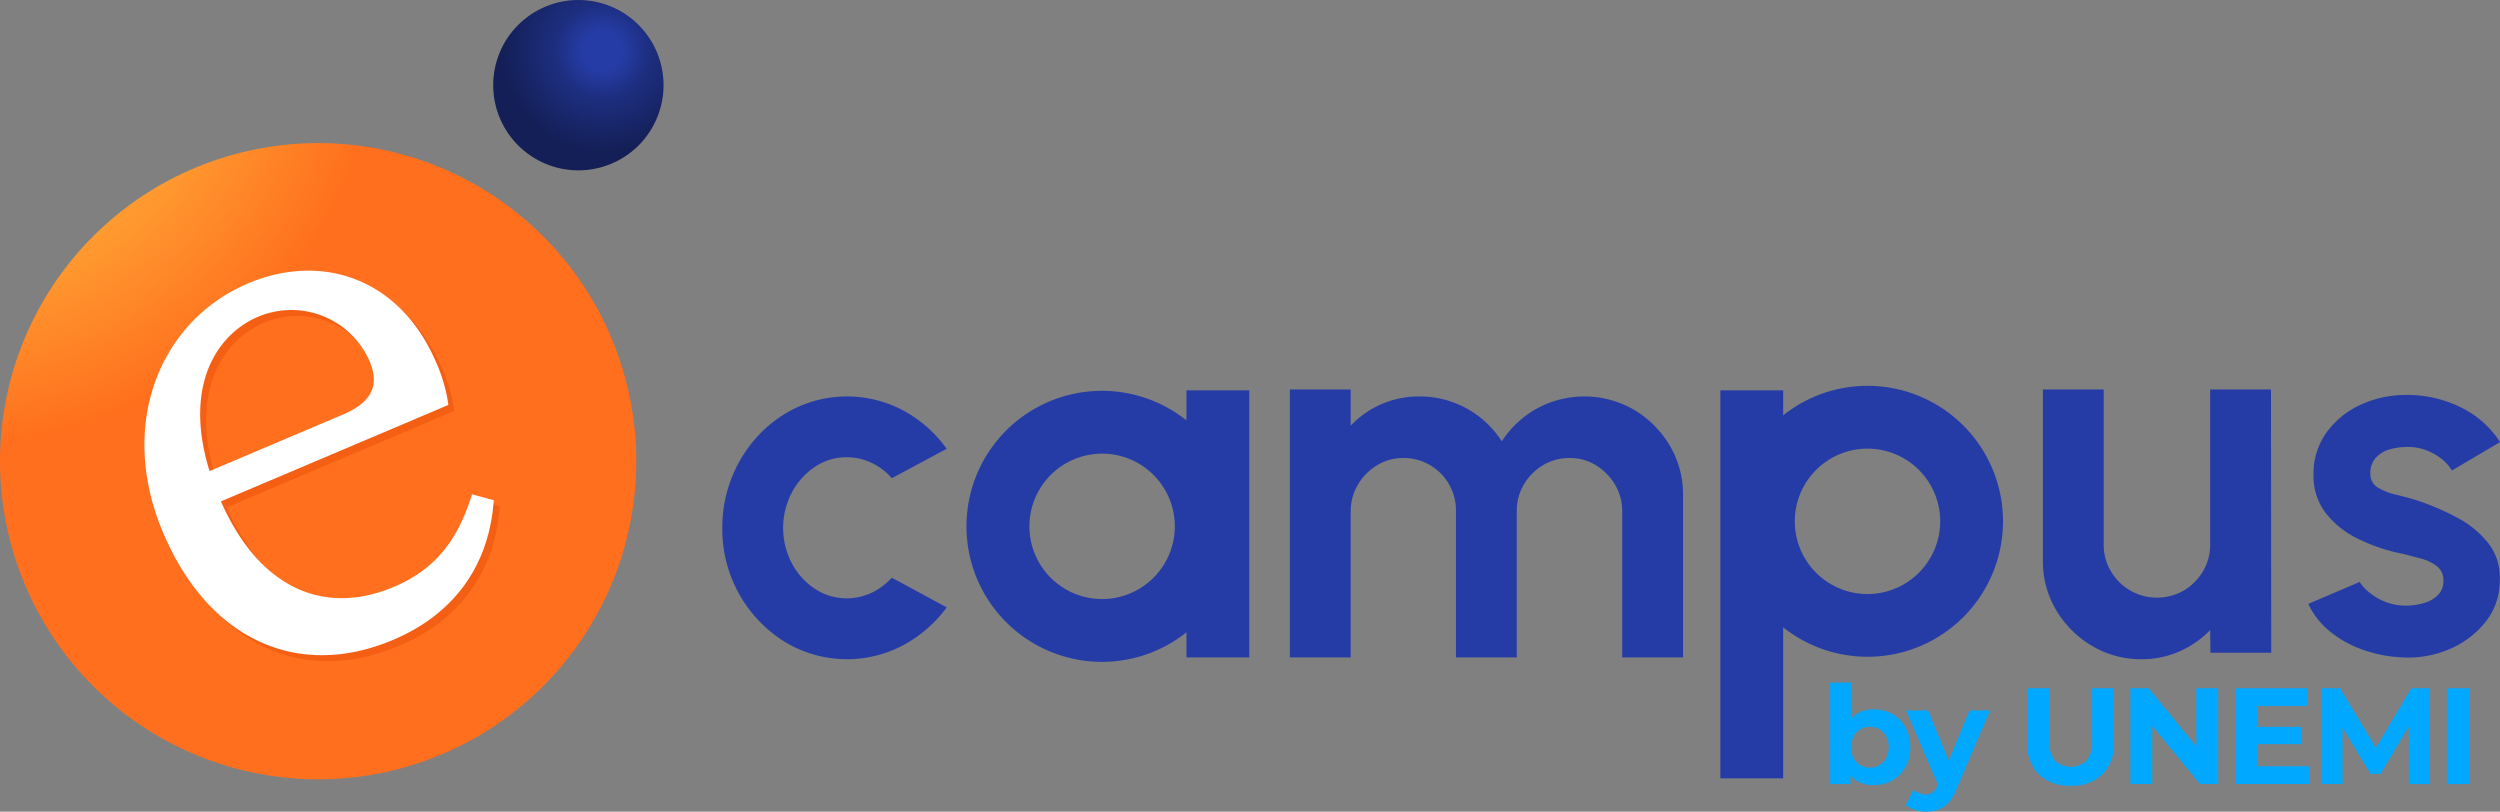 <svg xmlns="http://www.w3.org/2000/svg" xmlns:xlink="http://www.w3.org/1999/xlink" width="387.418" height="125.782" viewBox="0 0 387.418 125.782">
  <rect x="0" y="0" width="387.418" height="125.782" fill="#808080" stroke="none"/>
  <defs>
    <clipPath id="clip-path">
      <path id="Trazado_43" data-name="Trazado 43" d="M0,81.609a49.3,49.3,0,1,0,49.3-49.3A49.3,49.3,0,0,0,0,81.609" transform="translate(0 -32.308)" fill="none"/>
    </clipPath>
    <radialGradient id="radial-gradient" cx="0.419" cy="-0.147" r="0.591" gradientUnits="objectBoundingBox">
      <stop offset="0" stop-color="#fab638"/>
      <stop offset="0.27" stop-color="#fab638"/>
      <stop offset="0.532" stop-color="#ff962e"/>
      <stop offset="0.821" stop-color="#ff6f1d"/>
      <stop offset="1" stop-color="#ff6f1d"/>
    </radialGradient>
    <clipPath id="clip-path-2">
      <rect id="Rectángulo_23" data-name="Rectángulo 23" width="387.418" height="120.772" fill="none"/>
    </clipPath>
    <clipPath id="clip-path-3">
      <path id="Trazado_45" data-name="Trazado 45" d="M124.581,0a13.2,13.2,0,1,0,13.2,13.2A13.2,13.2,0,0,0,124.581,0Z" transform="translate(-111.385)" fill="none"/>
    </clipPath>
    <radialGradient id="radial-gradient-2" cx="0.7" cy="0.637" r="0.717" gradientUnits="objectBoundingBox">
      <stop offset="0" stop-color="#253ca6"/>
      <stop offset="0.16" stop-color="#253ca6"/>
      <stop offset="0.383" stop-color="#1d2e7f"/>
      <stop offset="0.821" stop-color="#131f56"/>
      <stop offset="1" stop-color="#131f56"/>
    </radialGradient>
    <clipPath id="clip-path-5">
      <rect id="Rectángulo_27" data-name="Rectángulo 27" width="99.009" height="20.01" fill="#00a8ff"/>
    </clipPath>
  </defs>
  <g id="Grupo_56" data-name="Grupo 56" transform="translate(-766 -204.114)">
    <g id="Grupo_46" data-name="Grupo 46" transform="translate(766 204.114)">
      <g id="Grupo_47" data-name="Grupo 47" transform="translate(0 22.17)">
        <g id="Grupo_46-2" data-name="Grupo 46" clip-path="url(#clip-path)">
          <rect id="Rectángulo_22" data-name="Rectángulo 22" width="136.335" height="136.335" transform="matrix(0.84, -0.543, 0.543, 0.84, -44.953, 29.057)" fill="url(#radial-gradient)"/>
        </g>
      </g>
      <g id="Grupo_49" data-name="Grupo 49">
        <g id="Grupo_48" data-name="Grupo 48" clip-path="url(#clip-path-2)">
          <path id="Trazado_44" data-name="Trazado 44" d="M79.228,76.81a24.061,24.061,0,0,1,1.839,6.474L40.552,100.466,38.6,95.854,64.728,84.772c5.27-2.235,5.407-5.273,4.1-8.347a13.237,13.237,0,0,0-17.263-6.8c-7.027,2.98-12.638,12.355-5.98,28.055C51.5,111.626,61.7,116.112,72.676,111.456c7.027-2.98,10.069-8.027,12.066-14.314l3.364.905c-.647,9.472-5.579,17.393-15.57,21.63-14.713,6.24-28.6.08-35.674-16.61-7.123-16.8-.454-32.84,13.161-38.614,11.309-4.8,23.572-.928,29.206,12.357" transform="translate(-10.66 -19.605)" fill="#f45f14"/>
        </g>
      </g>
      <g id="Grupo_51" data-name="Grupo 51" transform="translate(76.433)">
        <g id="Grupo_50" data-name="Grupo 50" clip-path="url(#clip-path-3)">
          <rect id="Rectángulo_24" data-name="Rectángulo 24" width="26.761" height="26.761" transform="matrix(0.014, -1, 1, 0.014, -0.372, 26.387)" fill="url(#radial-gradient-2)"/>
        </g>
      </g>
      <g id="Grupo_53" data-name="Grupo 53">
        <g id="Grupo_52" data-name="Grupo 52" clip-path="url(#clip-path-2)">
          <path id="Trazado_46" data-name="Trazado 46" d="M189.395,117.618l8.5,4.6a20.262,20.262,0,0,1-6.684,5.833,18.573,18.573,0,0,1-18.486-.541,20.515,20.515,0,0,1-9.6-17.578A20.8,20.8,0,0,1,168.784,95.5a19.312,19.312,0,0,1,6.162-4.386,18.546,18.546,0,0,1,16.264.618,19.911,19.911,0,0,1,6.684,5.911l-8.5,4.558a9.515,9.515,0,0,0-3.187-2.4,8.881,8.881,0,0,0-3.767-.85,8.726,8.726,0,0,0-5.022,1.525,10.957,10.957,0,0,0-3.555,4.018,11.793,11.793,0,0,0,0,10.817,10.792,10.792,0,0,0,3.555,4,9.008,9.008,0,0,0,8.847.637,9.873,9.873,0,0,0,3.13-2.338" transform="translate(-51.188 -28.095)" fill="#253ca6"/>
          <path id="Trazado_47" data-name="Trazado 47" d="M291.3,129.473V87.956h9.426v5.6a14.537,14.537,0,0,1,10.624-4.52,15.082,15.082,0,0,1,12.787,6.954,15.244,15.244,0,0,1,5.409-5.061,15.368,15.368,0,0,1,15.086.174,15.77,15.77,0,0,1,5.524,5.525,14.734,14.734,0,0,1,2.067,7.707v25.136H342.8V106.847a7.973,7.973,0,0,0-1.1-4.114,8.672,8.672,0,0,0-2.936-3.014,7.648,7.648,0,0,0-4.114-1.139,7.847,7.847,0,0,0-4.114,1.1,8.539,8.539,0,0,0-2.955,2.956,7.969,7.969,0,0,0-1.121,4.211v22.625h-9.426V106.847a8.118,8.118,0,0,0-4.018-7.167,7.947,7.947,0,0,0-4.134-1.1,7.677,7.677,0,0,0-4.1,1.139,8.614,8.614,0,0,0-2.955,3.014,7.98,7.98,0,0,0-1.1,4.114v22.625Z" transform="translate(-91.41 -27.6)" fill="#253ca6"/>
          <path id="Trazado_48" data-name="Trazado 48" d="M461.349,114.457v-26.5h9.426v24.029a7.933,7.933,0,0,0,1.12,4.153,8.377,8.377,0,0,0,2.995,2.975,8.344,8.344,0,0,0,8.287,0,8.436,8.436,0,0,0,2.974-2.975,7.935,7.935,0,0,0,1.121-4.153V87.955H496.7l.039,40.8h-9.427l-.038-3.516a14.937,14.937,0,0,1-4.752,3.3,14.323,14.323,0,0,1-5.872,1.217,14.763,14.763,0,0,1-7.688-2.067,15.7,15.7,0,0,1-5.544-5.524,14.732,14.732,0,0,1-2.067-7.707" transform="translate(-144.77 -27.6)" fill="#253ca6"/>
          <path id="Trazado_49" data-name="Trazado 49" d="M535.389,129.835a20.7,20.7,0,0,1-5.814-1.216,16.842,16.842,0,0,1-4.964-2.8,12.069,12.069,0,0,1-3.323-4.25l7.958-3.4a6.858,6.858,0,0,0,1.507,1.643,9.2,9.2,0,0,0,2.492,1.449,8.51,8.51,0,0,0,3.187.579,9.6,9.6,0,0,0,2.8-.406,4.982,4.982,0,0,0,2.163-1.256,3.015,3.015,0,0,0,.831-2.2,2.691,2.691,0,0,0-.985-2.222,6.738,6.738,0,0,0-2.472-1.2q-1.487-.4-2.878-.753a27.691,27.691,0,0,1-6.819-2.279,14.216,14.216,0,0,1-5.061-4,9.353,9.353,0,0,1-1.912-5.93,10.907,10.907,0,0,1,2.028-6.606A13.33,13.33,0,0,1,529.42,90.7a16.622,16.622,0,0,1,7.05-1.506,18.7,18.7,0,0,1,8.442,1.912A15.06,15.06,0,0,1,551,96.5l-7.456,4.4a6.439,6.439,0,0,0-1.507-1.719,8.9,8.9,0,0,0-2.2-1.313,7.722,7.722,0,0,0-2.588-.6,10.379,10.379,0,0,0-3.168.309,4.778,4.778,0,0,0-2.3,1.314,3.471,3.471,0,0,0-.869,2.472,2.386,2.386,0,0,0,1.159,2.182,9.382,9.382,0,0,0,2.8,1.1q1.642.387,3.148.85a39.037,39.037,0,0,1,6.394,2.743,14.959,14.959,0,0,1,4.81,3.979,8.627,8.627,0,0,1,1.739,5.64,10.176,10.176,0,0,1-2.241,6.548,14.224,14.224,0,0,1-5.776,4.269,16.174,16.174,0,0,1-7.552,1.158" transform="translate(-163.578 -27.989)" fill="#253ca6"/>
          <path id="Trazado_50" data-name="Trazado 50" d="M252.361,88.144v4.661a21,21,0,1,0,0,32.84v3.886h9.734V88.144Zm-13.069,32.348a11.266,11.266,0,1,1,11.266-11.266,11.279,11.279,0,0,1-11.266,11.266" transform="translate(-68.499 -27.659)" fill="#253ca6"/>
          <path id="Trazado_51" data-name="Trazado 51" d="M411.316,87.133a20.9,20.9,0,0,0-13.069,4.58V87.827h-9.734v60.135h9.734V124.553a20.994,20.994,0,1,0,13.069-37.42m0,32.266a11.266,11.266,0,1,1,11.266-11.266A11.279,11.279,0,0,1,411.316,119.4" transform="translate(-121.914 -27.342)" fill="#253ca6"/>
          <path id="Trazado_52" data-name="Trazado 52" d="M77.88,75.462a24.061,24.061,0,0,1,1.839,6.474L39.2,99.118l-1.956-4.612L63.38,83.424c5.27-2.235,5.407-5.273,4.1-8.347a13.237,13.237,0,0,0-17.263-6.8c-7.027,2.98-12.638,12.355-5.98,28.055,5.914,13.944,16.107,18.431,27.087,13.775,7.027-2.98,10.069-8.027,12.066-14.314l3.364.905c-.647,9.472-5.579,17.393-15.57,21.63-14.713,6.24-28.6.08-35.674-16.61-7.123-16.8-.454-32.84,13.161-38.614,11.309-4.8,23.572-.928,29.206,12.357" transform="translate(-10.237 -19.182)" fill="#fff"/>
        </g>
      </g>
    </g>
    <g id="Grupo_55" data-name="Grupo 55" transform="translate(1049.614 309.886)">
      <g id="Grupo_54" data-name="Grupo 54" transform="translate(0 0)" clip-path="url(#clip-path-5)">
        <path id="Trazado_53" data-name="Trazado 53" d="M0,15.728V0H3.307V6.635l-.212,3.371L3.158,13.4v2.332Zm6.74.169a5.012,5.012,0,0,1-2.586-.636A4.055,4.055,0,0,1,2.5,13.322a8.223,8.223,0,0,1-.573-3.3,7.832,7.832,0,0,1,.6-3.307A4.236,4.236,0,0,1,4.218,4.791,4.879,4.879,0,0,1,6.74,4.154a5.806,5.806,0,0,1,2.893.721A5.315,5.315,0,0,1,11.668,6.91a6.168,6.168,0,0,1,.753,3.116,6.121,6.121,0,0,1-.753,3.095,5.386,5.386,0,0,1-2.035,2.046A5.735,5.735,0,0,1,6.74,15.9m-.572-2.713A2.845,2.845,0,0,0,7.641,12.8,2.815,2.815,0,0,0,8.68,11.711a3.434,3.434,0,0,0,.392-1.685,3.422,3.422,0,0,0-.392-1.7A2.772,2.772,0,0,0,6.168,6.868a2.9,2.9,0,0,0-1.484.381A2.729,2.729,0,0,0,3.646,8.33a3.5,3.5,0,0,0-.382,1.7,3.511,3.511,0,0,0,.382,1.685A2.71,2.71,0,0,0,4.684,12.8a2.9,2.9,0,0,0,1.484.382" transform="translate(0 0)" fill="#00a8ff"/>
        <path id="Trazado_54" data-name="Trazado 54" d="M32.993,26.684a5.8,5.8,0,0,1-1.759-.275,3.893,3.893,0,0,1-1.42-.763l1.208-2.353a2.843,2.843,0,0,0,.88.53,2.741,2.741,0,0,0,.986.191A1.739,1.739,0,0,0,34,23.685a2.866,2.866,0,0,0,.753-1.091l.593-1.4.255-.36L39.692,11h3.179L37.72,23.1a7.178,7.178,0,0,1-1.261,2.162,3.991,3.991,0,0,1-1.569,1.1,5.425,5.425,0,0,1-1.9.318m1.95-3.836L29.856,11h3.413l3.943,9.538Z" transform="translate(-18.092 -6.674)" fill="#00a8ff"/>
        <path id="Trazado_55" data-name="Trazado 55" d="M84.408,17.357A6.721,6.721,0,0,1,79.47,15.6a6.749,6.749,0,0,1-1.781-5.024V2.265h3.434v8.182a4.4,4.4,0,0,0,.869,3.052,3.651,3.651,0,0,0,4.875,0,4.4,4.4,0,0,0,.869-3.052V2.265h3.391v8.309a6.751,6.751,0,0,1-1.78,5.024,6.722,6.722,0,0,1-4.939,1.759" transform="translate(-47.145 -1.374)" fill="#00a8ff"/>
        <path id="Trazado_56" data-name="Trazado 56" d="M118.341,17.1V2.265h2.841l8.754,10.683h-1.378V2.265h3.391V17.1H129.13L120.355,6.419h1.378V17.1Z" transform="translate(-71.814 -1.374)" fill="#00a8ff"/>
        <path id="Trazado_57" data-name="Trazado 57" d="M163.16,14.347h8.076V17.1H159.747V2.265h11.214V5.021h-7.8Zm-.255-6.1h7.144v2.671h-7.144Z" transform="translate(-96.941 -1.374)" fill="#00a8ff"/>
        <path id="Trazado_58" data-name="Trazado 58" d="M193.767,17.1V2.265h2.841l6.316,10.471h-1.5L207.63,2.265h2.819l.042,14.838h-3.222l-.021-9.9h.594l-4.96,8.33h-1.547L196.268,7.2h.721v9.9Z" transform="translate(-117.586 -1.374)" fill="#00a8ff"/>
        <rect id="Rectángulo_26" data-name="Rectángulo 26" width="3.434" height="14.838" transform="translate(95.575 0.89)" fill="#00a8ff"/>
      </g>
    </g>
  </g>
</svg>
